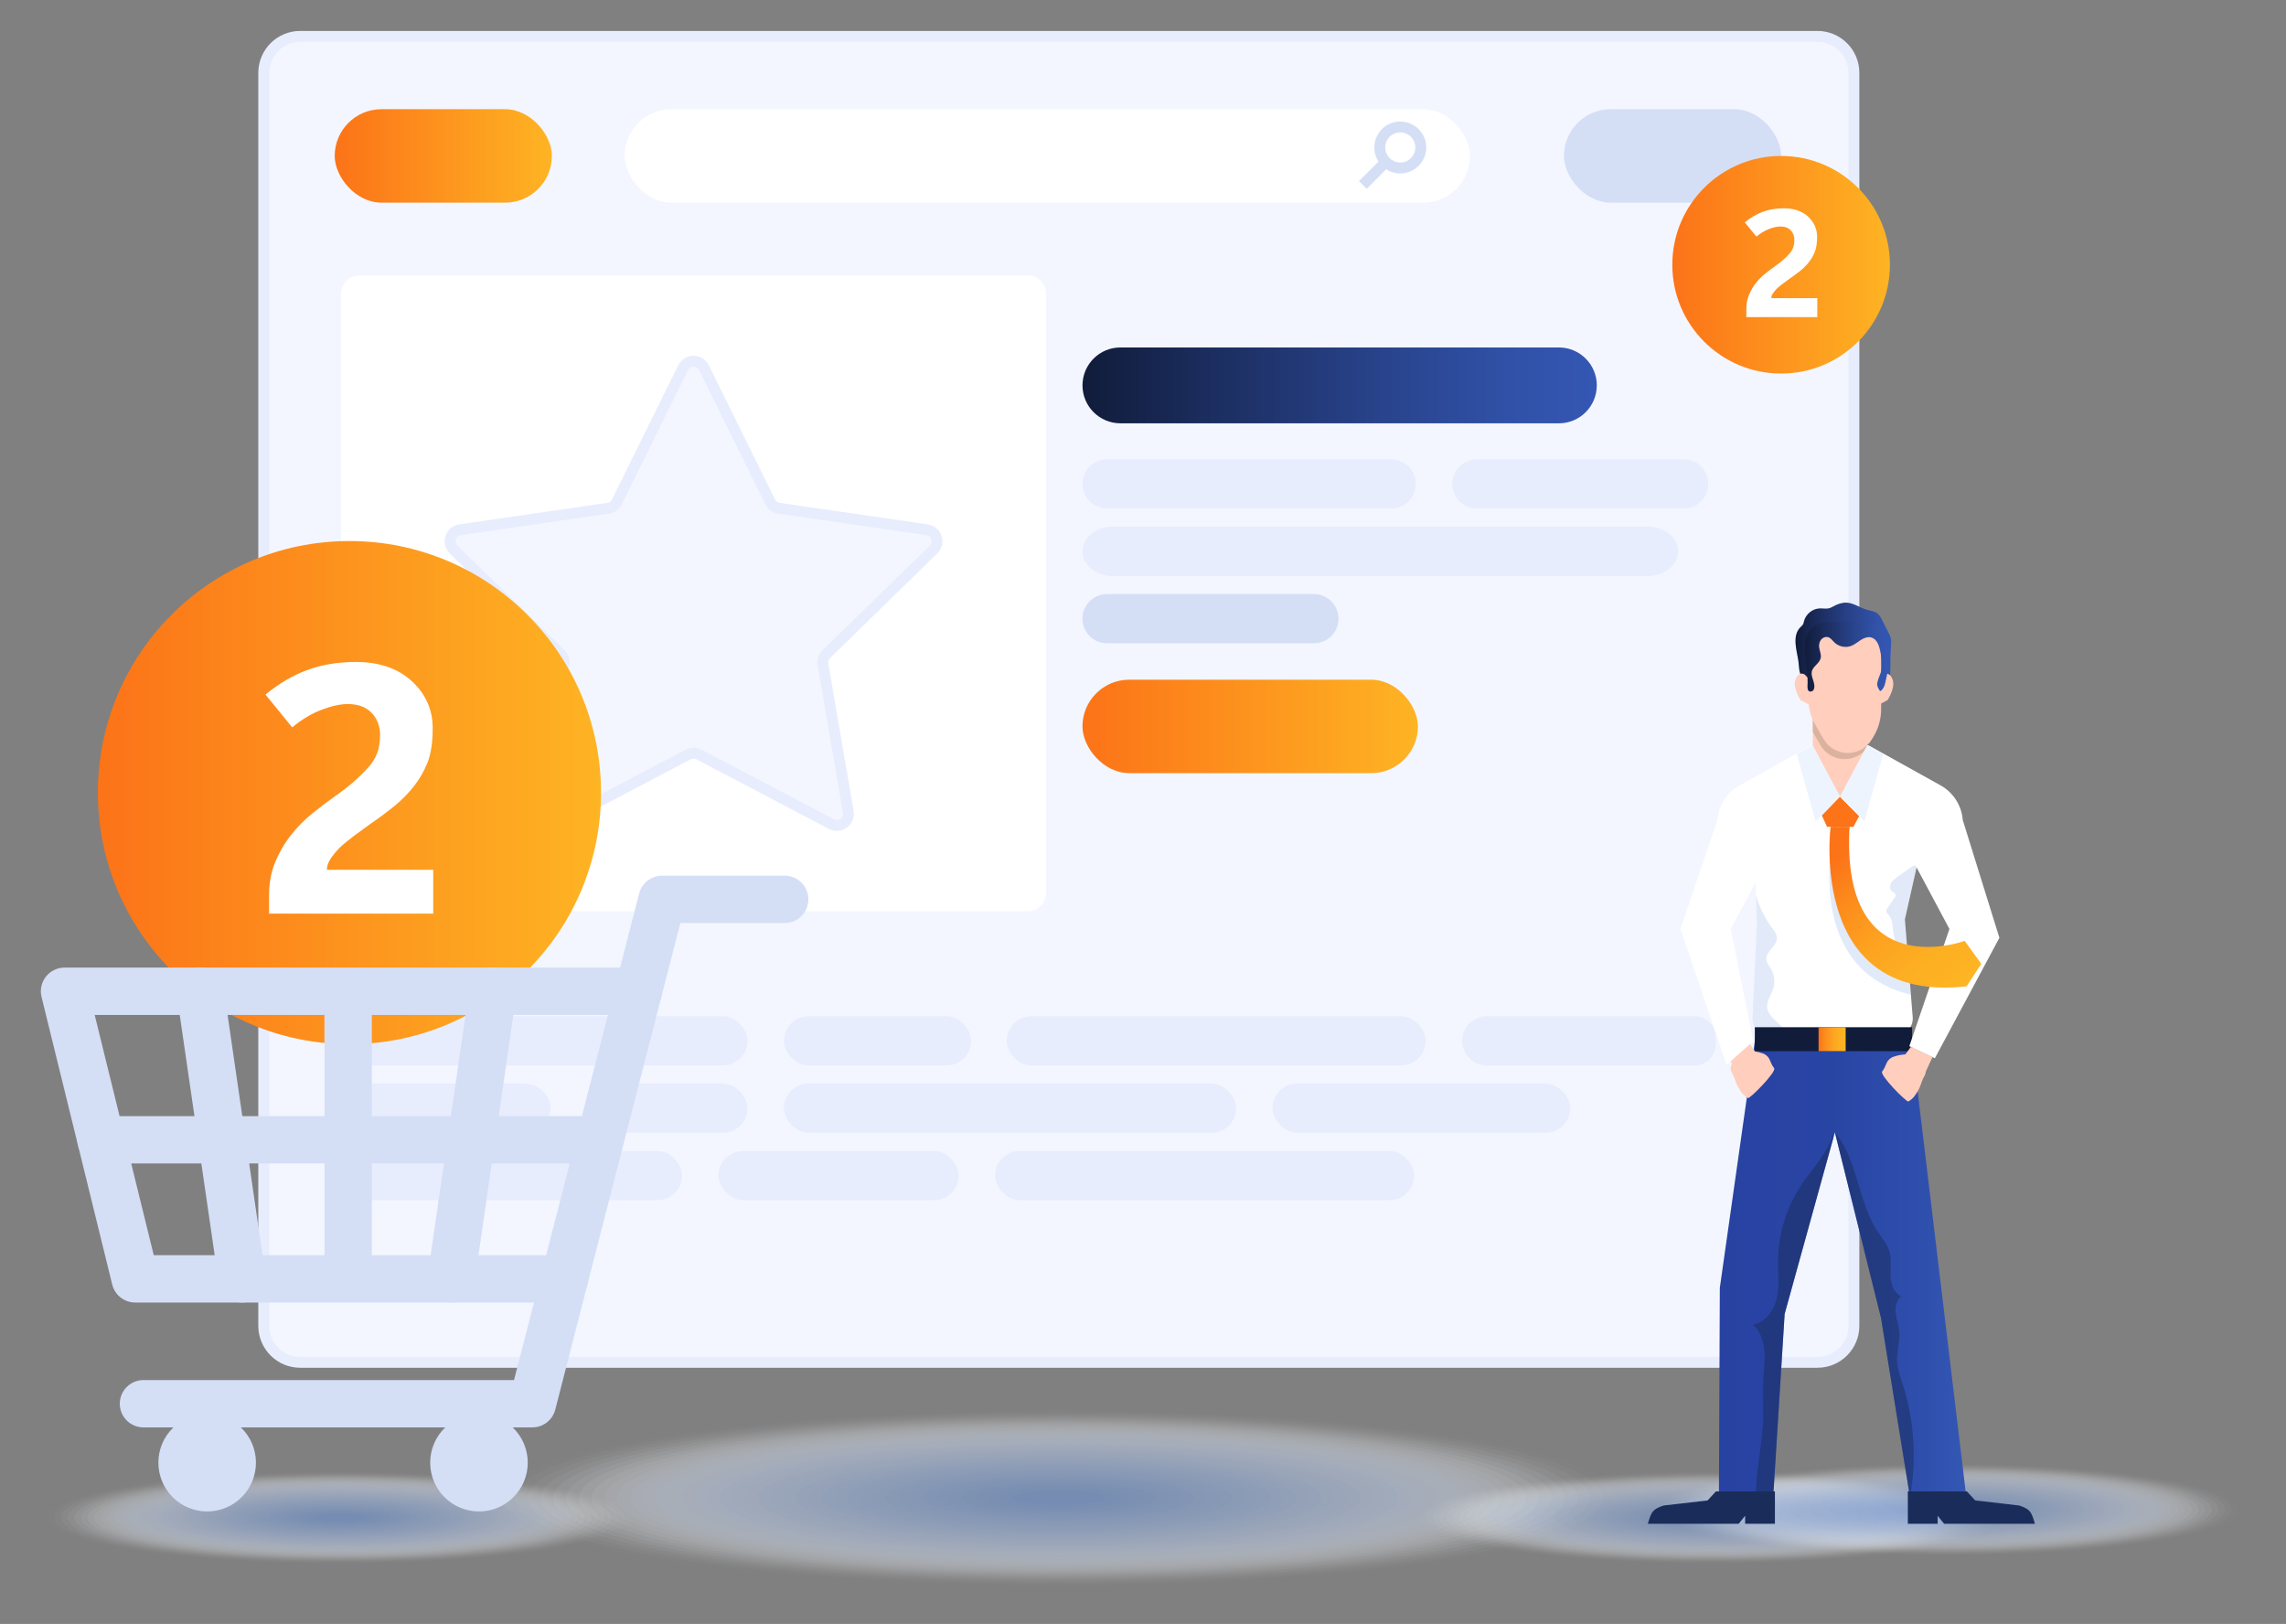 <?xml version="1.0" encoding="UTF-8"?>
<svg id="Layer_1" data-name="Layer 1" xmlns="http://www.w3.org/2000/svg" width="628" height="446.12" xmlns:xlink="http://www.w3.org/1999/xlink" viewBox="0 0 628 446.12">
  <rect x="0" y="0" width="628" height="446.12" fill="#808080" stroke="none"/>
  <defs>
    <style>
      .cls-1 {
        fill: #82a7e7;
        opacity: .85;
      }

      .cls-1, .cls-2, .cls-3, .cls-4, .cls-5, .cls-6, .cls-7, .cls-8, .cls-9, .cls-10, .cls-11, .cls-12, .cls-13, .cls-14, .cls-15, .cls-16, .cls-17, .cls-18, .cls-19, .cls-20, .cls-21, .cls-22, .cls-23, .cls-24, .cls-25, .cls-26, .cls-27, .cls-28, .cls-29, .cls-30, .cls-31, .cls-32, .cls-33, .cls-34, .cls-35, .cls-36, .cls-37, .cls-38, .cls-39, .cls-40, .cls-41, .cls-42, .cls-43, .cls-44, .cls-45, .cls-46, .cls-47, .cls-48, .cls-49, .cls-50, .cls-51, .cls-52, .cls-53, .cls-54, .cls-55, .cls-56, .cls-57, .cls-58, .cls-59, .cls-60, .cls-61, .cls-62, .cls-63 {
        stroke-width: 0px;
      }

      .cls-2 {
        fill: #edf2fc;
        opacity: .12;
      }

      .cls-3, .cls-17 {
        fill: #6c98e3;
      }

      .cls-4 {
        fill: url(#linear-gradient);
      }

      .cls-5 {
        fill: #a2beed;
        opacity: .63;
      }

      .cls-6 {
        fill: #a5c0ee;
        opacity: .61;
      }

      .cls-7 {
        fill: #d4dff6;
      }

      .cls-8 {
        fill: #f1f5fc;
        opacity: .1;
      }

      .cls-9 {
        fill: #e9f0fb;
        opacity: .15;
      }

      .cls-64 {
        opacity: .5;
      }

      .cls-10 {
        fill: url(#linear-gradient-6);
      }

      .cls-11 {
        fill: #b0c8f0;
        opacity: .54;
      }

      .cls-12 {
        fill: #cddcf5;
        opacity: .34;
      }

      .cls-13 {
        fill: #dfe8f9;
        opacity: .22;
      }

      .cls-14 {
        fill: #fbfcfe;
        opacity: .02;
      }

      .cls-15 {
        fill: #93b4eb;
        opacity: .73;
      }

      .cls-16 {
        fill: #77a0e5;
        opacity: .93;
      }

      .cls-17, .cls-65 {
        opacity: .2;
      }

      .cls-18 {
        fill: #709be4;
        opacity: .98;
      }

      .cls-19 {
        fill: #a9c3ef;
        opacity: .59;
      }

      .cls-20 {
        fill: #97b6eb;
        opacity: .71;
      }

      .cls-21 {
        fill: #f4f7fd;
        opacity: .07;
      }

      .cls-22 {
        fill: #e2ebfa;
        opacity: .2;
      }

      .cls-23 {
        fill: url(#linear-gradient-11);
      }

      .cls-24 {
        fill: #90b1ea;
        opacity: .76;
      }

      .cls-25 {
        fill: url(#linear-gradient-5);
      }

      .cls-26 {
        fill: #bbcff2;
        opacity: .46;
      }

      .cls-27 {
        fill: #f3f6ff;
      }

      .cls-28 {
        fill: #85aae8;
        opacity: .83;
      }

      .cls-29 {
        fill: #111c3a;
      }

      .cls-30 {
        fill: #e7edfd;
      }

      .cls-31 {
        fill: #adc5ef;
        opacity: .56;
      }

      .cls-32, .cls-60 {
        fill: #fff;
      }

      .cls-33 {
        fill: url(#linear-gradient-2);
      }

      .cls-34 {
        fill: #b4caf1;
        opacity: .51;
      }

      .cls-35 {
        fill: url(#linear-gradient-7);
      }

      .cls-36 {
        fill: #7ea5e6;
        opacity: .88;
      }

      .cls-37 {
        fill: url(#linear-gradient-3);
      }

      .cls-38 {
        fill: #c9d9f5;
        opacity: .37;
      }

      .cls-39 {
        fill: #d8e3f7;
        opacity: .27;
      }

      .cls-40 {
        fill: #7aa2e6;
        opacity: .9;
      }

      .cls-41 {
        fill: url(#linear-gradient-9);
      }

      .cls-42 {
        fill: #9bb9ec;
        opacity: .68;
      }

      .cls-43 {
        fill: #1a2c5a;
      }

      .cls-44 {
        fill: #b7cdf1;
        opacity: .49;
      }

      .cls-45 {
        fill: #89ace8;
        opacity: .8;
      }

      .cls-46 {
        fill: #9ebbed;
        opacity: .66;
      }

      .cls-47 {
        fill: url(#linear-gradient-8);
      }

      .cls-48 {
        fill: #a58877;
        opacity: .4;
      }

      .cls-49 {
        fill: #ffcebd;
      }

      .cls-50 {
        fill: #f8fafe;
        opacity: .05;
      }

      .cls-51 {
        fill: #dbe6f8;
        opacity: .24;
      }

      .cls-52 {
        fill: #8cafe9;
        opacity: .78;
      }

      .cls-53 {
        fill: #e6edfa;
        opacity: .17;
      }

      .cls-54 {
        fill: #eef4fe;
      }

      .cls-55 {
        fill: url(#linear-gradient-10);
      }

      .cls-56 {
        fill: #bed2f3;
        opacity: .44;
      }

      .cls-57 {
        fill: url(#linear-gradient-4);
      }

      .cls-58 {
        fill: #c6d7f4;
        opacity: .39;
      }

      .cls-59 {
        fill: #739de4;
        opacity: .95;
      }

      .cls-60 {
        opacity: 0;
      }

      .cls-61 {
        fill: #d4e1f7;
        opacity: .29;
      }

      .cls-62 {
        fill: #d0def6;
        opacity: .32;
      }

      .cls-63 {
        fill: #c2d4f3;
        opacity: .41;
      }
    </style>
    <linearGradient id="linear-gradient" x1="91.95" y1="42.84" x2="151.61" y2="42.84" gradientUnits="userSpaceOnUse">
      <stop offset="0" stop-color="#fc7318"/>
      <stop offset="1" stop-color="#feb423"/>
    </linearGradient>
    <linearGradient id="linear-gradient-2" x1="297.37" y1="199.55" x2="389.52" y2="199.55" xlink:href="#linear-gradient"/>
    <linearGradient id="linear-gradient-3" x1="297.37" y1="105.87" x2="438.66" y2="105.87" gradientUnits="userSpaceOnUse">
      <stop offset="0" stop-color="#111c3a"/>
      <stop offset=".26" stop-color="#1c2e61"/>
      <stop offset=".59" stop-color="#29448d"/>
      <stop offset=".85" stop-color="#3152a9"/>
      <stop offset="1" stop-color="#3457b4"/>
    </linearGradient>
    <linearGradient id="linear-gradient-4" x1="459.4" y1="72.73" x2="519.19" y2="72.73" xlink:href="#linear-gradient"/>
    <linearGradient id="linear-gradient-5" x1="472.22" y1="347.39" x2="540.06" y2="347.39" gradientUnits="userSpaceOnUse">
      <stop offset="0" stop-color="#2842a2"/>
      <stop offset=".45" stop-color="#2945a4"/>
      <stop offset=".83" stop-color="#2f4fad"/>
      <stop offset="1" stop-color="#3457b4"/>
    </linearGradient>
    <linearGradient id="linear-gradient-6" x1="493.24" y1="177.65" x2="519.52" y2="177.65" gradientUnits="userSpaceOnUse">
      <stop offset="0" stop-color="#111c3a"/>
      <stop offset=".26" stop-color="#1c2e61"/>
      <stop offset=".59" stop-color="#29448d"/>
      <stop offset=".85" stop-color="#3152a9"/>
      <stop offset="1" stop-color="#3457b4"/>
    </linearGradient>
    <linearGradient id="linear-gradient-7" x1="495.81" y1="180.37" x2="518.64" y2="180.37" xlink:href="#linear-gradient-6"/>
    <linearGradient id="linear-gradient-8" x1="541.71" y1="268" x2="510.56" y2="230.73" gradientUnits="userSpaceOnUse">
      <stop offset="0" stop-color="#feb423"/>
      <stop offset=".24" stop-color="#fdaf22"/>
      <stop offset=".5" stop-color="#fda220"/>
      <stop offset=".76" stop-color="#fc8c1c"/>
      <stop offset="1" stop-color="#fc7318"/>
    </linearGradient>
    <linearGradient id="linear-gradient-9" x1="499.59" y1="285.47" x2="507.02" y2="285.47" gradientUnits="userSpaceOnUse">
      <stop offset="0" stop-color="#fc7318"/>
      <stop offset=".24" stop-color="#fc8c1c"/>
      <stop offset=".5" stop-color="#fda220"/>
      <stop offset=".76" stop-color="#fdaf22"/>
      <stop offset="1" stop-color="#feb423"/>
    </linearGradient>
    <linearGradient id="linear-gradient-10" x1="536.01" y1="272.77" x2="504.86" y2="235.49" xlink:href="#linear-gradient-8"/>
    <linearGradient id="linear-gradient-11" x1="26.89" y1="217.74" x2="165.11" y2="217.74" xlink:href="#linear-gradient"/>
  </defs>
  <g class="cls-64">
    <ellipse class="cls-60" cx="93.25" cy="416.91" rx="82.03" ry="12.91"/>
    <ellipse class="cls-14" cx="93.25" cy="416.91" rx="80.2" ry="12.62"/>
    <ellipse class="cls-50" cx="93.25" cy="416.91" rx="78.36" ry="12.33"/>
    <ellipse class="cls-21" cx="93.25" cy="416.91" rx="76.52" ry="12.04"/>
    <ellipse class="cls-8" cx="93.25" cy="416.91" rx="74.68" ry="11.75"/>
    <ellipse class="cls-2" cx="93.25" cy="416.91" rx="72.84" ry="11.47"/>
    <ellipse class="cls-9" cx="93.25" cy="416.91" rx="71.01" ry="11.18"/>
    <ellipse class="cls-53" cx="93.25" cy="416.91" rx="69.17" ry="10.89"/>
    <ellipse class="cls-22" cx="93.25" cy="416.91" rx="67.33" ry="10.6"/>
    <ellipse class="cls-13" cx="93.25" cy="416.91" rx="65.49" ry="10.31"/>
    <ellipse class="cls-51" cx="93.25" cy="416.91" rx="63.65" ry="10.02"/>
    <ellipse class="cls-39" cx="93.25" cy="416.91" rx="61.82" ry="9.73"/>
    <ellipse class="cls-61" cx="93.25" cy="416.91" rx="59.98" ry="9.44"/>
    <ellipse class="cls-62" cx="93.25" cy="416.91" rx="58.14" ry="9.15"/>
    <ellipse class="cls-12" cx="93.25" cy="416.91" rx="56.3" ry="8.86"/>
    <ellipse class="cls-38" cx="93.25" cy="416.91" rx="54.46" ry="8.57"/>
    <ellipse class="cls-58" cx="93.25" cy="416.91" rx="52.63" ry="8.28"/>
    <ellipse class="cls-63" cx="93.25" cy="416.91" rx="50.79" ry="7.99"/>
    <ellipse class="cls-56" cx="93.25" cy="416.91" rx="48.95" ry="7.7"/>
    <ellipse class="cls-26" cx="93.25" cy="416.91" rx="47.11" ry="7.42"/>
    <path class="cls-44" d="m138.52,416.91c0,3.94-20.27,7.13-45.27,7.13s-45.27-3.19-45.27-7.13,20.27-7.13,45.27-7.13,45.27,3.19,45.27,7.13Z"/>
    <ellipse class="cls-34" cx="93.25" cy="416.91" rx="43.44" ry="6.84"/>
    <path class="cls-11" d="m134.85,416.91c0,3.62-18.62,6.55-41.6,6.55s-41.6-2.93-41.6-6.55,18.62-6.55,41.6-6.55,41.6,2.93,41.6,6.55Z"/>
    <ellipse class="cls-31" cx="93.25" cy="416.91" rx="39.76" ry="6.26"/>
    <path class="cls-19" d="m131.17,416.91c0,3.3-16.98,5.97-37.92,5.97s-37.92-2.67-37.92-5.97,16.98-5.97,37.92-5.97,37.92,2.67,37.92,5.97Z"/>
    <path class="cls-6" d="m129.33,416.91c0,3.14-16.16,5.68-36.08,5.68s-36.08-2.54-36.08-5.68,16.16-5.68,36.08-5.68,36.08,2.54,36.08,5.68Z"/>
    <ellipse class="cls-5" cx="93.25" cy="416.91" rx="34.25" ry="5.39"/>
    <path class="cls-46" d="m125.66,416.91c0,2.82-14.51,5.1-32.41,5.1s-32.41-2.28-32.41-5.1,14.51-5.1,32.41-5.1,32.41,2.28,32.41,5.1Z"/>
    <ellipse class="cls-42" cx="93.25" cy="416.91" rx="30.57" ry="4.81"/>
    <path class="cls-20" d="m121.98,416.91c0,2.5-12.86,4.52-28.73,4.52s-28.73-2.02-28.73-4.52,12.86-4.52,28.73-4.52,28.73,2.02,28.73,4.52Z"/>
    <path class="cls-15" d="m120.14,416.91c0,2.34-12.04,4.23-26.89,4.23s-26.89-1.9-26.89-4.23,12.04-4.23,26.89-4.23,26.89,1.9,26.89,4.23Z"/>
    <ellipse class="cls-24" cx="93.25" cy="416.91" rx="25.06" ry="3.94"/>
    <path class="cls-52" d="m116.47,416.91c0,2.02-10.4,3.65-23.22,3.65s-23.22-1.64-23.22-3.65,10.4-3.65,23.22-3.65,23.22,1.64,23.22,3.65Z"/>
    <ellipse class="cls-45" cx="93.25" cy="416.91" rx="21.38" ry="3.37"/>
    <path class="cls-28" d="m112.79,416.91c0,1.7-8.75,3.08-19.54,3.08s-19.54-1.38-19.54-3.08,8.75-3.08,19.54-3.08,19.54,1.38,19.54,3.08Z"/>
    <path class="cls-1" d="m110.95,416.91c0,1.54-7.93,2.79-17.7,2.79s-17.7-1.25-17.7-2.79,7.93-2.79,17.7-2.79,17.7,1.25,17.7,2.79Z"/>
    <ellipse class="cls-36" cx="93.25" cy="416.91" rx="15.87" ry="2.5"/>
    <path class="cls-40" d="m107.28,416.91c0,1.22-6.28,2.21-14.03,2.21s-14.03-.99-14.03-2.21,6.28-2.21,14.03-2.21,14.03.99,14.03,2.21Z"/>
    <path class="cls-16" d="m105.44,416.91c0,1.06-5.46,1.92-12.19,1.92s-12.19-.86-12.19-1.92,5.46-1.92,12.19-1.92,12.19.86,12.19,1.92Z"/>
    <ellipse class="cls-59" cx="93.25" cy="416.91" rx="10.35" ry="1.63"/>
    <path class="cls-18" d="m101.76,416.91c0,.74-3.81,1.34-8.51,1.34s-8.51-.6-8.51-1.34,3.81-1.34,8.51-1.34,8.51.6,8.51,1.34Z"/>
    <ellipse class="cls-3" cx="93.25" cy="416.91" rx="6.68" ry="1.05"/>
  </g>
  <g>
    <rect class="cls-27" x="72.46" y="10" width="436.83" height="364.24" rx="10" ry="10"/>
    <path class="cls-30" d="m499.3,375.74H82.46c-6.34,0-11.5-5.16-11.5-11.5V20c0-6.34,5.16-11.5,11.5-11.5h416.83c6.34,0,11.5,5.16,11.5,11.5v344.24c0,6.34-5.16,11.5-11.5,11.5ZM82.46,11.5c-4.69,0-8.5,3.81-8.5,8.5v344.24c0,4.69,3.81,8.5,8.5,8.5h416.83c4.69,0,8.5-3.81,8.5-8.5V20c0-4.69-3.81-8.5-8.5-8.5H82.46Z"/>
  </g>
  <g class="cls-64">
    <ellipse class="cls-60" cx="290.88" cy="411.5" rx="156.41" ry="24.62"/>
    <ellipse class="cls-14" cx="290.88" cy="411.5" rx="152.91" ry="24.07"/>
    <ellipse class="cls-50" cx="290.88" cy="411.5" rx="149.4" ry="23.52"/>
    <ellipse class="cls-21" cx="290.88" cy="411.5" rx="145.9" ry="22.96"/>
    <ellipse class="cls-8" cx="290.88" cy="411.5" rx="142.4" ry="22.41"/>
    <ellipse class="cls-2" cx="290.88" cy="411.5" rx="138.89" ry="21.86"/>
    <ellipse class="cls-9" cx="290.88" cy="411.5" rx="135.39" ry="21.31"/>
    <ellipse class="cls-53" cx="290.88" cy="411.5" rx="131.88" ry="20.76"/>
    <ellipse class="cls-22" cx="290.88" cy="411.5" rx="128.38" ry="20.21"/>
    <ellipse class="cls-13" cx="290.88" cy="411.5" rx="124.87" ry="19.65"/>
    <ellipse class="cls-51" cx="290.88" cy="411.5" rx="121.37" ry="19.1"/>
    <ellipse class="cls-39" cx="290.88" cy="411.5" rx="117.86" ry="18.55"/>
    <ellipse class="cls-61" cx="290.88" cy="411.5" rx="114.36" ry="18"/>
    <ellipse class="cls-62" cx="290.88" cy="411.5" rx="110.86" ry="17.45"/>
    <ellipse class="cls-12" cx="290.88" cy="411.5" rx="107.35" ry="16.9"/>
    <ellipse class="cls-38" cx="290.88" cy="411.5" rx="103.85" ry="16.34"/>
    <ellipse class="cls-58" cx="290.88" cy="411.5" rx="100.34" ry="15.79"/>
    <ellipse class="cls-63" cx="290.88" cy="411.5" rx="96.84" ry="15.24"/>
    <ellipse class="cls-56" cx="290.88" cy="411.5" rx="93.33" ry="14.69"/>
    <ellipse class="cls-26" cx="290.88" cy="411.5" rx="89.83" ry="14.14"/>
    <ellipse class="cls-44" cx="290.88" cy="411.5" rx="86.32" ry="13.59"/>
    <ellipse class="cls-34" cx="290.88" cy="411.5" rx="82.82" ry="13.04"/>
    <ellipse class="cls-11" cx="290.88" cy="411.5" rx="79.31" ry="12.48"/>
    <ellipse class="cls-31" cx="290.88" cy="411.5" rx="75.81" ry="11.93"/>
    <ellipse class="cls-19" cx="290.88" cy="411.5" rx="72.31" ry="11.38"/>
    <ellipse class="cls-6" cx="290.88" cy="411.5" rx="68.8" ry="10.83"/>
    <ellipse class="cls-5" cx="290.88" cy="411.5" rx="65.3" ry="10.28"/>
    <ellipse class="cls-46" cx="290.88" cy="411.5" rx="61.79" ry="9.73"/>
    <ellipse class="cls-42" cx="290.88" cy="411.5" rx="58.29" ry="9.17"/>
    <ellipse class="cls-20" cx="290.88" cy="411.5" rx="54.78" ry="8.62"/>
    <path class="cls-15" d="m342.16,411.5c0,4.46-22.96,8.07-51.28,8.07s-51.28-3.61-51.28-8.07,22.96-8.07,51.28-8.07,51.28,3.61,51.28,8.07Z"/>
    <ellipse class="cls-24" cx="290.88" cy="411.5" rx="47.77" ry="7.52"/>
    <ellipse class="cls-52" cx="290.88" cy="411.5" rx="44.27" ry="6.97"/>
    <path class="cls-45" d="m331.64,411.5c0,3.54-18.25,6.42-40.77,6.42s-40.77-2.87-40.77-6.42,18.25-6.42,40.77-6.42,40.77,2.87,40.77,6.42Z"/>
    <ellipse class="cls-28" cx="290.88" cy="411.5" rx="37.26" ry="5.86"/>
    <ellipse class="cls-1" cx="290.88" cy="411.5" rx="33.76" ry="5.31"/>
    <path class="cls-36" d="m321.13,411.5c0,2.63-13.54,4.76-30.25,4.76s-30.25-2.13-30.25-4.76,13.54-4.76,30.25-4.76,30.25,2.13,30.25,4.76Z"/>
    <path class="cls-40" d="m317.63,411.5c0,2.33-11.98,4.21-26.75,4.21s-26.75-1.88-26.75-4.21,11.98-4.21,26.75-4.21,26.75,1.88,26.75,4.21Z"/>
    <path class="cls-16" d="m314.12,411.5c0,2.02-10.41,3.66-23.24,3.66s-23.24-1.64-23.24-3.66,10.41-3.66,23.24-3.66,23.24,1.64,23.24,3.66Z"/>
    <path class="cls-59" d="m310.62,411.5c0,1.72-8.84,3.11-19.74,3.11s-19.74-1.39-19.74-3.11,8.84-3.11,19.74-3.11,19.74,1.39,19.74,3.11Z"/>
    <path class="cls-18" d="m307.11,411.5c0,1.41-7.27,2.56-16.23,2.56s-16.23-1.14-16.23-2.56,7.27-2.56,16.23-2.56,16.23,1.14,16.23,2.56Z"/>
    <path class="cls-3" d="m303.61,411.5c0,1.11-5.7,2-12.73,2s-12.73-.9-12.73-2,5.7-2,12.73-2,12.73.9,12.73,2Z"/>
  </g>
  <path class="cls-32" d="m98.7,75.67h183.67c2.76,0,5,2.24,5,5v164.67c0,2.76-2.24,5-5,5H93.7V80.67c0-2.76,2.24-5,5-5Z"/>
  <g>
    <path class="cls-27" d="m189.05,207.27l-36.38,19.12c-2.35,1.23-5.09-.76-4.64-3.37l6.95-40.51c.18-1.04-.17-2.1-.92-2.83l-29.43-28.69c-1.9-1.85-.85-5.07,1.77-5.45l40.67-5.91c1.04-.15,1.94-.81,2.41-1.75l18.19-36.85c1.17-2.38,4.56-2.38,5.73,0l18.19,36.85c.47.94,1.37,1.6,2.41,1.75l40.67,5.91c2.62.38,3.67,3.6,1.77,5.45l-29.43,28.69c-.75.73-1.1,1.79-.92,2.83l6.95,40.51c.45,2.61-2.29,4.6-4.64,3.37l-36.38-19.12c-.93-.49-2.04-.49-2.98,0Z"/>
    <path class="cls-30" d="m229.89,228.26c-.75,0-1.5-.18-2.19-.54l-36.38-19.13c-.5-.26-1.09-.26-1.58,0l-36.38,19.13c-1.59.84-3.49.7-4.95-.36-1.46-1.06-2.17-2.82-1.87-4.59l6.95-40.51c.09-.55-.09-1.11-.49-1.5l-29.43-28.69c-1.29-1.26-1.75-3.1-1.19-4.82s2.01-2.94,3.79-3.2l40.67-5.91c.55-.08,1.03-.43,1.28-.93l18.19-36.85c.8-1.61,2.41-2.62,4.21-2.62s3.42,1,4.21,2.62l18.19,36.85c.25.5.73.85,1.28.93l40.67,5.91c1.78.26,3.24,1.48,3.79,3.2s.1,3.56-1.19,4.81l-29.43,28.69c-.4.39-.58.95-.49,1.5l6.95,40.51c.3,1.78-.41,3.54-1.87,4.59-.82.6-1.79.9-2.76.9Zm-39.36-22.86c.75,0,1.5.18,2.19.54l36.38,19.12c.58.31,1.25.26,1.79-.13.53-.39.79-1.01.67-1.66l-6.95-40.51c-.26-1.52.24-3.08,1.35-4.16l29.43-28.69c.47-.46.63-1.11.43-1.74s-.72-1.06-1.37-1.16l-40.67-5.91c-1.53-.22-2.85-1.18-3.54-2.57l-18.19-36.85c-.29-.59-.86-.95-1.52-.95s-1.23.35-1.52.95l-18.19,36.85c-.68,1.39-2.01,2.35-3.54,2.57l-40.67,5.91c-.65.1-1.17.53-1.37,1.16-.2.63-.04,1.28.43,1.74l29.43,28.69c1.11,1.08,1.61,2.63,1.35,4.16l-6.95,40.51c-.11.65.14,1.27.68,1.66s1.2.44,1.79.13l36.38-19.12c.68-.36,1.44-.54,2.19-.54Z"/>
  </g>
  <rect class="cls-32" x="171.61" y="30" width="232.22" height="25.67" rx="12.84" ry="12.84"/>
  <rect class="cls-4" x="91.95" y="30" width="59.66" height="25.67" rx="12.84" ry="12.84"/>
  <rect class="cls-7" x="429.64" y="30" width="59.66" height="25.67" rx="12.84" ry="12.84"/>
  <rect class="cls-33" x="297.37" y="186.72" width="92.15" height="25.67" rx="12.84" ry="12.84"/>
  <path class="cls-37" d="m438.66,105.87c0,2.88-1.17,5.49-3.05,7.37-1.89,1.89-4.49,3.05-7.37,3.05h-120.44c-5.76,0-10.42-4.67-10.42-10.42,0-2.88,1.17-5.49,3.05-7.37,1.88-1.89,4.49-3.05,7.37-3.05h120.44c5.76,0,10.43,4.67,10.43,10.42Z"/>
  <path class="cls-30" d="m388.95,132.94c0,1.87-.76,3.56-1.98,4.78-1.22,1.22-2.91,1.98-4.78,1.98h-78.06c-3.73,0-6.76-3.03-6.76-6.76,0-1.87.76-3.56,1.98-4.78,1.22-1.22,2.91-1.98,4.78-1.98h78.06c3.73,0,6.76,3.03,6.76,6.76Z"/>
  <path class="cls-30" d="m469.3,132.94c0,1.87-.76,3.56-1.98,4.78-1.22,1.22-2.91,1.98-4.78,1.98h-56.84c-3.73,0-6.76-3.03-6.76-6.76,0-1.87.76-3.56,1.98-4.78,1.22-1.22,2.91-1.98,4.78-1.98h56.84c3.73,0,6.76,3.03,6.76,6.76Z"/>
  <path class="cls-7" d="m367.72,169.96c0,1.87-.76,3.56-1.98,4.78-1.22,1.22-2.91,1.98-4.78,1.98h-56.84c-3.73,0-6.76-3.03-6.76-6.76,0-1.87.76-3.56,1.98-4.78,1.22-1.22,2.91-1.98,4.78-1.98h56.84c3.73,0,6.76,3.03,6.76,6.76Z"/>
  <path class="cls-30" d="m461.01,151.45c0,1.87-.92,3.56-2.41,4.78-1.49,1.22-3.55,1.98-5.83,1.98h-147.15c-4.55,0-8.24-3.03-8.24-6.76,0-1.87.92-3.56,2.41-4.78,1.49-1.22,3.55-1.98,5.82-1.98h147.15c4.55,0,8.24,3.03,8.24,6.76Z"/>
  <g>
    <path class="cls-7" d="m384.68,47.64c-3.93,0-7.13-3.2-7.13-7.13s3.2-7.13,7.13-7.13,7.13,3.2,7.13,7.13-3.2,7.13-7.13,7.13Zm0-11.26c-2.28,0-4.13,1.85-4.13,4.13s1.85,4.13,4.13,4.13,4.13-1.85,4.13-4.13-1.85-4.13-4.13-4.13Z"/>
    <rect class="cls-7" x="373.14" y="46.29" width="8.51" height="3" transform="translate(76.75 280.86) rotate(-45)"/>
  </g>
  <circle class="cls-57" cx="489.3" cy="72.73" r="29.89"/>
  <path class="cls-32" d="m479.75,87.1v-2.17c0-1.48.25-2.81.75-3.99.5-1.18,1.13-2.25,1.9-3.21.74-.94,1.57-1.78,2.49-2.52.92-.74,1.81-1.42,2.68-2.03.88-.62,1.63-1.2,2.27-1.76.64-.56,1.19-1.11,1.67-1.64.51-.55.87-1.13,1.1-1.74.22-.62.34-1.33.34-2.15,0-1.04-.33-1.91-.99-2.61-.66-.7-1.62-1.06-2.86-1.06-.86,0-1.89.23-3.09.68-1.2.45-2.36,1.15-3.5,2.09l-3.18-3.9c1.61-1.33,3.28-2.3,5-2.93s3.63-.94,5.72-.94c2.8,0,5.03.77,6.67,2.3s2.47,3.38,2.47,5.56c0,1.7-.21,3.06-.62,4.09s-.95,1.97-1.62,2.82c-.67.86-1.45,1.65-2.35,2.38-.9.72-1.84,1.42-2.82,2.09-.7.51-1.36.99-1.99,1.46s-1.18.92-1.66,1.37c-.46.48-.83.93-1.11,1.36s-.41.85-.41,1.26h12.63v5.21h-19.5Z"/>
  <rect class="cls-30" x="215.35" y="279.17" width="51.45" height="13.51" rx="6.76" ry="6.76"/>
  <rect class="cls-30" x="349.58" y="297.68" width="81.79" height="13.51" rx="6.76" ry="6.76"/>
  <rect class="cls-30" x="276.56" y="279.17" width="115.11" height="13.51" rx="6.76" ry="6.76"/>
  <rect class="cls-30" x="273.37" y="316.19" width="115.11" height="13.51" rx="6.76" ry="6.76"/>
  <rect class="cls-30" x="93.7" y="297.68" width="57.56" height="13.51" rx="6.76" ry="6.76"/>
  <rect class="cls-30" x="161.26" y="297.68" width="44.09" height="13.51" rx="6.76" ry="6.76"/>
  <rect class="cls-30" x="215.35" y="297.68" width="124.23" height="13.51" rx="6.76" ry="6.76"/>
  <rect class="cls-30" x="93.7" y="316.19" width="93.67" height="13.51" rx="6.76" ry="6.76"/>
  <rect class="cls-30" x="197.37" y="316.19" width="66" height="13.51" rx="6.76" ry="6.76"/>
  <path class="cls-30" d="m408.43,279.17h57.14c3.18,0,5.76,2.58,5.76,5.76v2c0,3.18-2.58,5.76-5.76,5.76h-57.14c-3.73,0-6.76-3.03-6.76-6.76h0c0-3.73,3.03-6.76,6.76-6.76Z"/>
  <rect class="cls-30" x="93.7" y="279.17" width="111.65" height="13.51" rx="6.76" ry="6.76"/>
  <g>
    <g class="cls-64">
      <ellipse class="cls-60" cx="470.14" cy="416.91" rx="82.03" ry="12.91"/>
      <ellipse class="cls-14" cx="470.14" cy="416.91" rx="80.2" ry="12.62"/>
      <ellipse class="cls-50" cx="470.14" cy="416.91" rx="78.36" ry="12.33"/>
      <ellipse class="cls-21" cx="470.14" cy="416.91" rx="76.52" ry="12.04"/>
      <ellipse class="cls-8" cx="470.14" cy="416.91" rx="74.68" ry="11.75"/>
      <ellipse class="cls-2" cx="470.14" cy="416.91" rx="72.84" ry="11.47"/>
      <ellipse class="cls-9" cx="470.14" cy="416.91" rx="71.01" ry="11.18"/>
      <ellipse class="cls-53" cx="470.14" cy="416.91" rx="69.17" ry="10.89"/>
      <ellipse class="cls-22" cx="470.14" cy="416.91" rx="67.33" ry="10.6"/>
      <ellipse class="cls-13" cx="470.14" cy="416.91" rx="65.49" ry="10.31"/>
      <ellipse class="cls-51" cx="470.14" cy="416.91" rx="63.65" ry="10.02"/>
      <ellipse class="cls-39" cx="470.14" cy="416.91" rx="61.82" ry="9.73"/>
      <ellipse class="cls-61" cx="470.14" cy="416.91" rx="59.98" ry="9.44"/>
      <ellipse class="cls-62" cx="470.14" cy="416.91" rx="58.14" ry="9.15"/>
      <ellipse class="cls-12" cx="470.14" cy="416.91" rx="56.3" ry="8.86"/>
      <ellipse class="cls-38" cx="470.14" cy="416.91" rx="54.46" ry="8.57"/>
      <ellipse class="cls-58" cx="470.14" cy="416.91" rx="52.63" ry="8.28"/>
      <ellipse class="cls-63" cx="470.14" cy="416.91" rx="50.79" ry="7.99"/>
      <ellipse class="cls-56" cx="470.14" cy="416.91" rx="48.95" ry="7.7"/>
      <ellipse class="cls-26" cx="470.14" cy="416.91" rx="47.11" ry="7.42"/>
      <path class="cls-44" d="m515.41,416.91c0,3.94-20.27,7.13-45.27,7.13s-45.27-3.19-45.27-7.13,20.27-7.13,45.27-7.13,45.27,3.19,45.27,7.13Z"/>
      <ellipse class="cls-34" cx="470.14" cy="416.91" rx="43.44" ry="6.84"/>
      <path class="cls-11" d="m511.74,416.91c0,3.62-18.62,6.55-41.6,6.55s-41.6-2.93-41.6-6.55,18.62-6.55,41.6-6.55,41.6,2.93,41.6,6.55Z"/>
      <ellipse class="cls-31" cx="470.14" cy="416.91" rx="39.76" ry="6.26"/>
      <path class="cls-19" d="m508.06,416.91c0,3.3-16.98,5.97-37.92,5.97s-37.92-2.67-37.92-5.97,16.98-5.97,37.92-5.97,37.92,2.67,37.92,5.97Z"/>
      <path class="cls-6" d="m506.22,416.91c0,3.14-16.16,5.68-36.08,5.68s-36.08-2.54-36.08-5.68,16.16-5.68,36.08-5.68,36.08,2.54,36.08,5.68Z"/>
      <ellipse class="cls-5" cx="470.14" cy="416.91" rx="34.25" ry="5.39"/>
      <path class="cls-46" d="m502.55,416.91c0,2.82-14.51,5.1-32.41,5.1s-32.41-2.28-32.41-5.1,14.51-5.1,32.41-5.1,32.41,2.28,32.41,5.1Z"/>
      <ellipse class="cls-42" cx="470.14" cy="416.91" rx="30.57" ry="4.81"/>
      <path class="cls-20" d="m498.87,416.91c0,2.5-12.86,4.52-28.73,4.52s-28.73-2.02-28.73-4.52,12.86-4.52,28.73-4.52,28.73,2.02,28.73,4.52Z"/>
      <path class="cls-15" d="m497.03,416.91c0,2.34-12.04,4.23-26.89,4.23s-26.89-1.9-26.89-4.23,12.04-4.23,26.89-4.23,26.89,1.9,26.89,4.23Z"/>
      <ellipse class="cls-24" cx="470.14" cy="416.91" rx="25.06" ry="3.94"/>
      <path class="cls-52" d="m493.36,416.91c0,2.02-10.4,3.65-23.22,3.65s-23.22-1.64-23.22-3.65,10.4-3.65,23.22-3.65,23.22,1.64,23.22,3.65Z"/>
      <ellipse class="cls-45" cx="470.14" cy="416.91" rx="21.38" ry="3.37"/>
      <path class="cls-28" d="m489.68,416.91c0,1.7-8.75,3.08-19.54,3.08s-19.54-1.38-19.54-3.08,8.75-3.08,19.54-3.08,19.54,1.38,19.54,3.08Z"/>
      <path class="cls-1" d="m487.84,416.91c0,1.54-7.93,2.79-17.7,2.79s-17.7-1.25-17.7-2.79,7.93-2.79,17.7-2.79,17.7,1.25,17.7,2.79Z"/>
      <ellipse class="cls-36" cx="470.14" cy="416.91" rx="15.87" ry="2.5"/>
      <path class="cls-40" d="m484.17,416.91c0,1.22-6.28,2.21-14.03,2.21s-14.03-.99-14.03-2.21,6.28-2.21,14.03-2.21,14.03.99,14.03,2.21Z"/>
      <path class="cls-16" d="m482.33,416.91c0,1.06-5.46,1.92-12.19,1.92s-12.19-.86-12.19-1.92,5.46-1.92,12.19-1.92,12.19.86,12.19,1.92Z"/>
      <ellipse class="cls-59" cx="470.14" cy="416.91" rx="10.35" ry="1.63"/>
      <path class="cls-18" d="m478.65,416.91c0,.74-3.81,1.34-8.51,1.34s-8.51-.6-8.51-1.34,3.81-1.34,8.51-1.34,8.51.6,8.51,1.34Z"/>
      <ellipse class="cls-3" cx="470.14" cy="416.91" rx="6.68" ry="1.05"/>
    </g>
    <g class="cls-64">
      <ellipse class="cls-60" cx="534.75" cy="414.7" rx="82.03" ry="12.91"/>
      <ellipse class="cls-14" cx="534.75" cy="414.7" rx="80.2" ry="12.62"/>
      <ellipse class="cls-50" cx="534.75" cy="414.7" rx="78.36" ry="12.33"/>
      <ellipse class="cls-21" cx="534.75" cy="414.7" rx="76.52" ry="12.04"/>
      <ellipse class="cls-8" cx="534.75" cy="414.7" rx="74.68" ry="11.75"/>
      <ellipse class="cls-2" cx="534.75" cy="414.7" rx="72.84" ry="11.47"/>
      <ellipse class="cls-9" cx="534.75" cy="414.7" rx="71.01" ry="11.18"/>
      <ellipse class="cls-53" cx="534.75" cy="414.7" rx="69.17" ry="10.89"/>
      <ellipse class="cls-22" cx="534.75" cy="414.7" rx="67.33" ry="10.6"/>
      <ellipse class="cls-13" cx="534.75" cy="414.7" rx="65.49" ry="10.31"/>
      <ellipse class="cls-51" cx="534.75" cy="414.7" rx="63.65" ry="10.02"/>
      <ellipse class="cls-39" cx="534.75" cy="414.7" rx="61.82" ry="9.73"/>
      <ellipse class="cls-61" cx="534.75" cy="414.7" rx="59.98" ry="9.44"/>
      <ellipse class="cls-62" cx="534.75" cy="414.7" rx="58.14" ry="9.15"/>
      <path class="cls-12" d="m591.05,414.7c0,4.89-25.21,8.86-56.3,8.86s-56.3-3.97-56.3-8.86,25.21-8.86,56.3-8.86,56.3,3.97,56.3,8.86Z"/>
      <ellipse class="cls-38" cx="534.75" cy="414.7" rx="54.46" ry="8.57"/>
      <path class="cls-58" d="m587.38,414.7c0,4.57-23.56,8.28-52.63,8.28s-52.63-3.71-52.63-8.28,23.56-8.28,52.63-8.28,52.63,3.71,52.63,8.28Z"/>
      <path class="cls-63" d="m585.54,414.7c0,4.41-22.74,7.99-50.79,7.99s-50.79-3.58-50.79-7.99,22.74-7.99,50.79-7.99,50.79,3.58,50.79,7.99Z"/>
      <ellipse class="cls-56" cx="534.75" cy="414.7" rx="48.95" ry="7.7"/>
      <path class="cls-26" d="m581.86,414.7c0,4.1-21.09,7.42-47.11,7.42s-47.11-3.32-47.11-7.42,21.09-7.42,47.11-7.42,47.11,3.32,47.11,7.42Z"/>
      <path class="cls-44" d="m580.03,414.7c0,3.94-20.27,7.13-45.27,7.13s-45.27-3.19-45.27-7.13,20.27-7.13,45.27-7.13,45.27,3.19,45.27,7.13Z"/>
      <ellipse class="cls-34" cx="534.75" cy="414.7" rx="43.44" ry="6.84"/>
      <path class="cls-11" d="m576.35,414.7c0,3.62-18.62,6.55-41.6,6.55s-41.6-2.93-41.6-6.55,18.62-6.55,41.6-6.55,41.6,2.93,41.6,6.55Z"/>
      <ellipse class="cls-31" cx="534.75" cy="414.7" rx="39.76" ry="6.26"/>
      <path class="cls-19" d="m572.67,414.7c0,3.3-16.98,5.97-37.92,5.97s-37.92-2.67-37.92-5.97,16.98-5.97,37.92-5.97,37.92,2.67,37.92,5.97Z"/>
      <path class="cls-6" d="m570.84,414.7c0,3.14-16.16,5.68-36.08,5.68s-36.08-2.54-36.08-5.68,16.16-5.68,36.08-5.68,36.08,2.54,36.08,5.68Z"/>
      <ellipse class="cls-5" cx="534.75" cy="414.7" rx="34.25" ry="5.39"/>
      <path class="cls-46" d="m567.16,414.7c0,2.82-14.51,5.1-32.41,5.1s-32.41-2.28-32.41-5.1,14.51-5.1,32.41-5.1,32.41,2.28,32.41,5.1Z"/>
      <ellipse class="cls-42" cx="534.75" cy="414.7" rx="30.57" ry="4.81"/>
      <path class="cls-20" d="m563.48,414.7c0,2.5-12.86,4.52-28.73,4.52s-28.73-2.02-28.73-4.52,12.86-4.52,28.73-4.52,28.73,2.02,28.73,4.52Z"/>
      <path class="cls-15" d="m561.65,414.7c0,2.34-12.04,4.23-26.89,4.23s-26.89-1.9-26.89-4.23,12.04-4.23,26.89-4.23,26.89,1.9,26.89,4.23Z"/>
      <ellipse class="cls-24" cx="534.75" cy="414.7" rx="25.06" ry="3.94"/>
      <path class="cls-52" d="m557.97,414.7c0,2.02-10.4,3.65-23.22,3.65s-23.22-1.64-23.22-3.65,10.4-3.65,23.22-3.65,23.22,1.64,23.22,3.65Z"/>
      <ellipse class="cls-45" cx="534.75" cy="414.7" rx="21.38" ry="3.37"/>
      <path class="cls-28" d="m554.29,414.7c0,1.7-8.75,3.08-19.54,3.08s-19.54-1.38-19.54-3.08,8.75-3.08,19.54-3.08,19.54,1.38,19.54,3.08Z"/>
      <path class="cls-1" d="m552.46,414.7c0,1.54-7.93,2.79-17.7,2.79s-17.7-1.25-17.7-2.79,7.93-2.79,17.7-2.79,17.7,1.25,17.7,2.79Z"/>
      <ellipse class="cls-36" cx="534.75" cy="414.7" rx="15.87" ry="2.5"/>
      <path class="cls-40" d="m548.78,414.7c0,1.22-6.28,2.21-14.03,2.21s-14.03-.99-14.03-2.21,6.28-2.21,14.03-2.21,14.03.99,14.03,2.21Z"/>
      <path class="cls-16" d="m546.94,414.7c0,1.06-5.46,1.92-12.19,1.92s-12.19-.86-12.19-1.92,5.46-1.92,12.19-1.92,12.19.86,12.19,1.92Z"/>
      <path class="cls-59" d="m545.1,414.7c0,.9-4.63,1.63-10.35,1.63s-10.35-.73-10.35-1.63,4.63-1.63,10.35-1.63,10.35.73,10.35,1.63Z"/>
      <path class="cls-18" d="m543.27,414.7c0,.74-3.81,1.34-8.51,1.34s-8.51-.6-8.51-1.34,3.81-1.34,8.51-1.34,8.51.6,8.51,1.34Z"/>
      <path class="cls-3" d="m541.43,414.7c0,.58-2.99,1.05-6.68,1.05s-6.68-.47-6.68-1.05,2.99-1.05,6.68-1.05,6.68.47,6.68,1.05Z"/>
    </g>
    <g>
      <polygon class="cls-25" points="482.3 284.48 472.46 353.8 472.22 410.29 487.18 410.29 490.27 360.96 504.07 311.09 516.75 362.1 524.54 410.29 540.06 410.29 524.97 284.48 482.3 284.48"/>
      <path class="cls-43" d="m471.39,409.7l-2.29,2.49-12.09,1.39c-2.77.96-3.26,1.52-4.11,4.33l-.21.69h24.95l1.78-2.21v2.21h8.18v-8.9h-16.21Z"/>
      <path class="cls-43" d="m540.33,409.7l2.29,2.49,12.09,1.39c2.77.96,3.26,1.52,4.11,4.33l.21.69h-24.95l-1.78-2.21v2.21h-8.19v-8.9h16.21Z"/>
      <path class="cls-32" d="m497.99,204.71l-16.8,9.33,1.48,39.59-1.24,25.94c-.13,2.67,2,4.9,4.67,4.9h34.69c2.73,0,4.88-2.33,4.66-5.05l-2.15-26.86,8.41-37.43-18.76-10.43h-14.96Z"/>
      <polygon class="cls-49" points="512.95 205.18 505.47 218.86 497.99 205.18 497.99 195.46 512.95 195.46 512.95 205.18"/>
      <path class="cls-10" d="m519.4,175.3c-.15-.64-.45-1.23-.75-1.81-.61-1.19-1.22-2.39-1.83-3.58-1.1-2.14-2.2-1.85-4.21-2.48-1.8-.57-3.4-1.79-5.34-1.88-1.2-.05-2.38.37-3.45.93-.44.23-.88.49-1.37.62-.82.21-1.68,0-2.52.03-1.99.06-3.85,1.56-4.34,3.49-.08.32-.13.66-.31.95-.15.24-.38.43-.58.62-2.57,2.45-1.05,6.56-.64,9.58.23,1.69.03,3.44,1.43,4.71l-.69-.17c1.68,1.67,3.98,2.62,6.31,3.06,2.33.44,4.72.42,7.1.39,2.86-.03,5.71-.06,8.57-.09.54,0,1.13-.03,1.56-.36.49-.38.62-1.05.7-1.67.45-3.26.15-6.51.43-9.81.07-.84.14-1.7-.05-2.53Z"/>
      <path class="cls-48" d="m497.99,201.05l2.1,3.64c1.38,2.39,3.92,3.86,6.68,3.86,2.45,0,4.74-1.18,6.18-3.13v-9.95h-14.96v5.58Z"/>
      <path class="cls-49" d="m496.78,180.47v11.4c0,2.57.68,5.09,1.96,7.31l2.2,3.81c1.38,2.39,3.92,3.86,6.68,3.86h0c2.69,0,5.19-1.41,6.59-3.71l.44-.73c1.39-2.29,2.13-4.92,2.13-7.6v-21h-19.71l-.28,6.67Z"/>
      <path class="cls-49" d="m496.94,193.55l-2.29-1.21s-2.41-3.53-1.3-5.94c0,0,.84-2.04,2.41-1.11l2.23,2.23-1.05,6.03Z"/>
      <path class="cls-49" d="m516.23,193.55l2.29-1.21s2.41-3.53,1.3-5.94c0,0-.84-2.04-2.41-1.11l-2.23,2.23,1.05,6.03Z"/>
      <path class="cls-35" d="m496.15,182.3c.2,1.75.48,3.59.43,5.36-.02.71-.32,2.77,1.2,2.23.44-.16.62-.69.65-1.16.11-1.73-1.32-3.2-.5-4.8.6-1.17,2.01-1.89,2.26-3.23.18-.96-.32-1.9-.44-2.87-.09-.74.06-1.54.54-2.12.48-.58,1.3-.89,2.01-.64.69.24,1.12.9,1.64,1.41,1.2,1.17,3.11,1.56,4.67.94.95-.38,1.74-1.08,2.61-1.62.87-.55,1.93-.96,2.91-.66,1.42.42,2.05,2.06,2.35,3.51.31,1.51.68,3.31.51,4.86-.14,1.26-.87,2.42-1.17,3.68-.07.3-.14.61-.12.92.03.56.34,1.06.63,1.54.04.06.08.13.16.16.11.05.24-.03.33-.12.84-.75,1.09-1.95,1.3-3.06.27-1.47.77-2.45.39-3.95-.57-3.03.15-6.19-.35-9.23-.05-.31-.12-.63-.31-.88-.23-.29-.59-.43-.94-.55-4.31-1.49-9-1.32-13.56-1.14-1.61.06-3.29.15-4.67.99-1.62.99-2.5,2.89-2.76,4.77-.26,1.88.02,3.79.24,5.67Z"/>
      <path class="cls-32" d="m461.65,255.19l12.68,37.37,7.29-6.5-6.16-30.86,11.12-20.82,11.17-22.31v-7.34l-19.84,11.02c-3.51,1.95-5.8,5.53-6.11,9.53l-10.15,29.92Z"/>
      <polygon class="cls-54" points="497.99 204.71 493.59 207.16 498.77 225.64 505.47 218.86 497.99 204.71"/>
      <polygon class="cls-47" points="500.49 224.03 501.93 227.14 509.17 227.15 510.74 224.19 505.47 218.86 500.49 224.03"/>
      <path class="cls-17" d="m524.09,262.37c-9.95-.82-21.7-5.93-16-35.24h-4.01s-9.96,38.74,20.88,46.14l-.87-10.91Z"/>
      <g class="cls-65">
        <path class="cls-3" d="m489,281.51c-1.44-1.39-3.29-2.69-3.52-4.68-.21-1.83,1.08-3.45,1.64-5.2.58-1.81.35-3.86-.62-5.49-.48-.82-1.16-1.59-1.25-2.53-.22-2.29,3.02-3.76,2.9-6.06-.05-.97-.7-1.78-1.28-2.55-2.05-2.73-3.57-5.86-4.49-9.15l.29,7.8-1.24,25.94c-.13,2.67,2,4.9,4.67,4.9h4.65c-.22-1.08-.93-2.19-1.75-2.98Z"/>
      </g>
      <rect class="cls-29" x="482.08" y="282.19" width="43.21" height="6.58"/>
      <rect class="cls-41" x="499.59" y="282.19" width="7.44" height="6.58"/>
      <polygon class="cls-49" points="477.02 294.6 483.45 290.89 480.76 286.81 475.44 291.56 477.02 294.6"/>
      <path class="cls-49" d="m480.14,288.75c.31-.18,2.56.18,2.9.27.36.1.72.21,1.07.31.93.27,1.69.95,2.07,1.84.33.79.66,1.59,1.2,2.26.78.95-6.71,8.52-7.21,8.23-1.34-.77-2.04-1.87-2.76-3.17-.67-1.2-.92-2.72-1.68-3.89-.55-.85-.27-2.06.48-2.78.59-.58.17-.31.84-.81,1.21-.89,1.88-1.38,3.09-2.27Z"/>
      <polygon class="cls-49" points="528.95 294.6 522.52 290.89 524.95 287.59 530.88 290.39 528.95 294.6"/>
      <path class="cls-49" d="m524.3,289.67c-.31-.18-2.56.18-2.9.27-.36.1-.72.21-1.07.31-.93.27-1.69.95-2.07,1.84-.33.79-.66,1.59-1.2,2.26-.78.95,6.71,8.52,7.21,8.23,1.34-.77,2.04-1.87,2.76-3.17.67-1.2.92-2.72,1.68-3.89.55-.85.27-2.06-.48-2.78-.59-.58-.17-.31-.84-.81-1.21-.89-1.88-1.38-3.09-2.27Z"/>
      <g class="cls-65">
        <path class="cls-3" d="m523.3,252.58l3.38-15.05-1.37.48c-1.34.95-2.68,1.89-4.01,2.84-.68.48-1.38.99-1.78,1.72-.4.73-.39,1.76.25,2.29.4.33,1.05.56,1.02,1.08-.01.19-.12.35-.22.5-.67.99-1.35,1.99-2.02,2.98-.17.25-.35.53-.35.83,0,.44.38.77.66,1.11,1.13,1.34,1.04,3.28,1.3,5.01.4,2.68,1.79,5.2,3.84,6.97.06.05.12.1.19.15l-.87-10.91Z"/>
      </g>
      <path class="cls-32" d="m549.26,257.64l-17.72,33.07-7.02-3.32,11.02-32.2-11.12-20.82-11.17-22.31v-7.34l19.84,11.02c3.51,1.95,5.8,5.53,6.11,9.53l10.07,32.37Z"/>
      <polygon class="cls-54" points="512.95 204.71 517.35 207.16 512.17 225.64 505.47 218.86 512.95 204.71"/>
      <path class="cls-55" d="m502.89,227.15s-6.24,48.77,37.37,43.8l4.03-6.17-4.56-6.31s-34.12,12.57-31.63-31.34h-5.2Z"/>
      <g class="cls-64">
        <path class="cls-43" d="m503.62,311.56c-1.63,5.29-5.74,9.38-8.8,14-4.09,6.19-6.34,13.57-6.39,20.99-.02,3.42.41,6.9-.37,10.23-.78,3.33-3.16,6.61-6.55,7.09,2.1,1.78,3.02,4.62,3.22,7.36.2,2.74-.23,5.49-.36,8.24-.15,3.17.1,6.35.03,9.53-.16,7.12-1.94,14.21-2,21.29h4.78l3.09-49.33,13.36-48.29c0-.37,0-.74-.01-1.12Z"/>
      </g>
      <g class="cls-64">
        <path class="cls-43" d="m522.6,379.93c-.61-1.85-1.3-3.7-1.44-5.64-.21-2.9.84-5.78.56-8.67-.16-1.67-.76-3.28-.95-4.95-.18-1.67.17-3.56,1.5-4.58-2.01-.88-2.81-3.33-2.9-5.52-.08-2.19.32-4.44-.25-6.55-.63-2.34-2.35-4.19-3.65-6.23-4.96-7.79-5.35-19.72-11.4-26.7l12.68,51.01,7.79,48.19h.33c1.68-10.11.92-20.62-2.27-30.36Z"/>
      </g>
    </g>
  </g>
  <g>
    <g>
      <circle class="cls-23" cx="96" cy="217.74" r="69.11"/>
      <path class="cls-32" d="m73.92,250.96v-5.03c0-3.41.58-6.49,1.73-9.22,1.15-2.73,2.61-5.21,4.39-7.42,1.71-2.18,3.63-4.12,5.76-5.83s4.2-3.27,6.19-4.69c2.02-1.42,3.77-2.78,5.24-4.08,1.47-1.29,2.76-2.56,3.86-3.79,1.17-1.26,2.01-2.61,2.54-4.03.52-1.42.78-3.08.78-4.98,0-2.4-.77-4.42-2.3-6.04-1.53-1.63-3.74-2.44-6.61-2.44-1.99,0-4.37.52-7.14,1.57-2.77,1.04-5.46,2.66-8.08,4.84l-7.35-9.01c3.73-3.07,7.59-5.33,11.57-6.78,3.98-1.45,8.39-2.18,13.23-2.18,6.48,0,11.62,1.77,15.43,5.31,3.81,3.54,5.71,7.82,5.71,12.85,0,3.92-.47,7.07-1.42,9.46-.95,2.39-2.2,4.56-3.75,6.52-1.55,1.99-3.36,3.83-5.43,5.5-2.07,1.68-4.24,3.29-6.52,4.84-1.61,1.17-3.15,2.29-4.6,3.37-1.45,1.08-2.73,2.13-3.84,3.18-1.08,1.11-1.93,2.16-2.56,3.15-.63,1-.95,1.97-.95,2.92h29.21v12.04h-45.09Z"/>
    </g>
    <path class="cls-7" d="m146.24,392.12H39.41c-3.59,0-6.5-2.91-6.5-6.5s2.91-6.5,6.5-6.5h101.8l34.37-133.68c.74-2.87,3.33-4.88,6.29-4.88h33.7c3.59,0,6.5,2.91,6.5,6.5s-2.91,6.5-6.5,6.5h-28.66l-34.37,133.68c-.74,2.87-3.33,4.88-6.29,4.88Z"/>
    <path class="cls-7" d="m155.06,357.82H37.14c-2.99,0-5.6-2.04-6.31-4.95l-19.42-79.01c-.48-1.94-.04-3.99,1.2-5.56,1.23-1.57,3.12-2.49,5.12-2.49h157.66c3.59,0,6.5,2.91,6.5,6.5s-2.91,6.5-6.5,6.5h-73.24v66.01h52.93c3.59,0,6.5,2.91,6.5,6.5s-2.91,6.5-6.5,6.5Zm-112.83-13h46.9v-66.01H26.01l16.23,66.01Z"/>
    <path class="cls-7" d="m123.93,357.82c-.31,0-.63-.02-.94-.07-3.55-.52-6.01-3.82-5.5-7.37l11.49-79.01c.52-3.55,3.81-6.01,7.37-5.5,3.55.52,6.01,3.82,5.5,7.37l-11.49,79.01c-.47,3.24-3.25,5.57-6.42,5.57Z"/>
    <path class="cls-7" d="m66.48,357.82c-3.18,0-5.95-2.33-6.42-5.57l-11.49-79.01c-.52-3.55,1.95-6.85,5.5-7.37,3.56-.52,6.85,1.95,7.37,5.5l11.49,79.01c.52,3.55-1.95,6.85-5.5,7.37-.32.05-.63.07-.94.07Z"/>
    <path class="cls-7" d="m164.25,319.61H27.75c-3.59,0-6.5-2.91-6.5-6.5s2.91-6.5,6.5-6.5h136.5c3.59,0,6.5,2.91,6.5,6.5s-2.91,6.5-6.5,6.5Z"/>
    <circle class="cls-7" cx="56.91" cy="401.81" r="13.4"/>
    <circle class="cls-7" cx="131.58" cy="401.81" r="13.4"/>
  </g>
</svg>